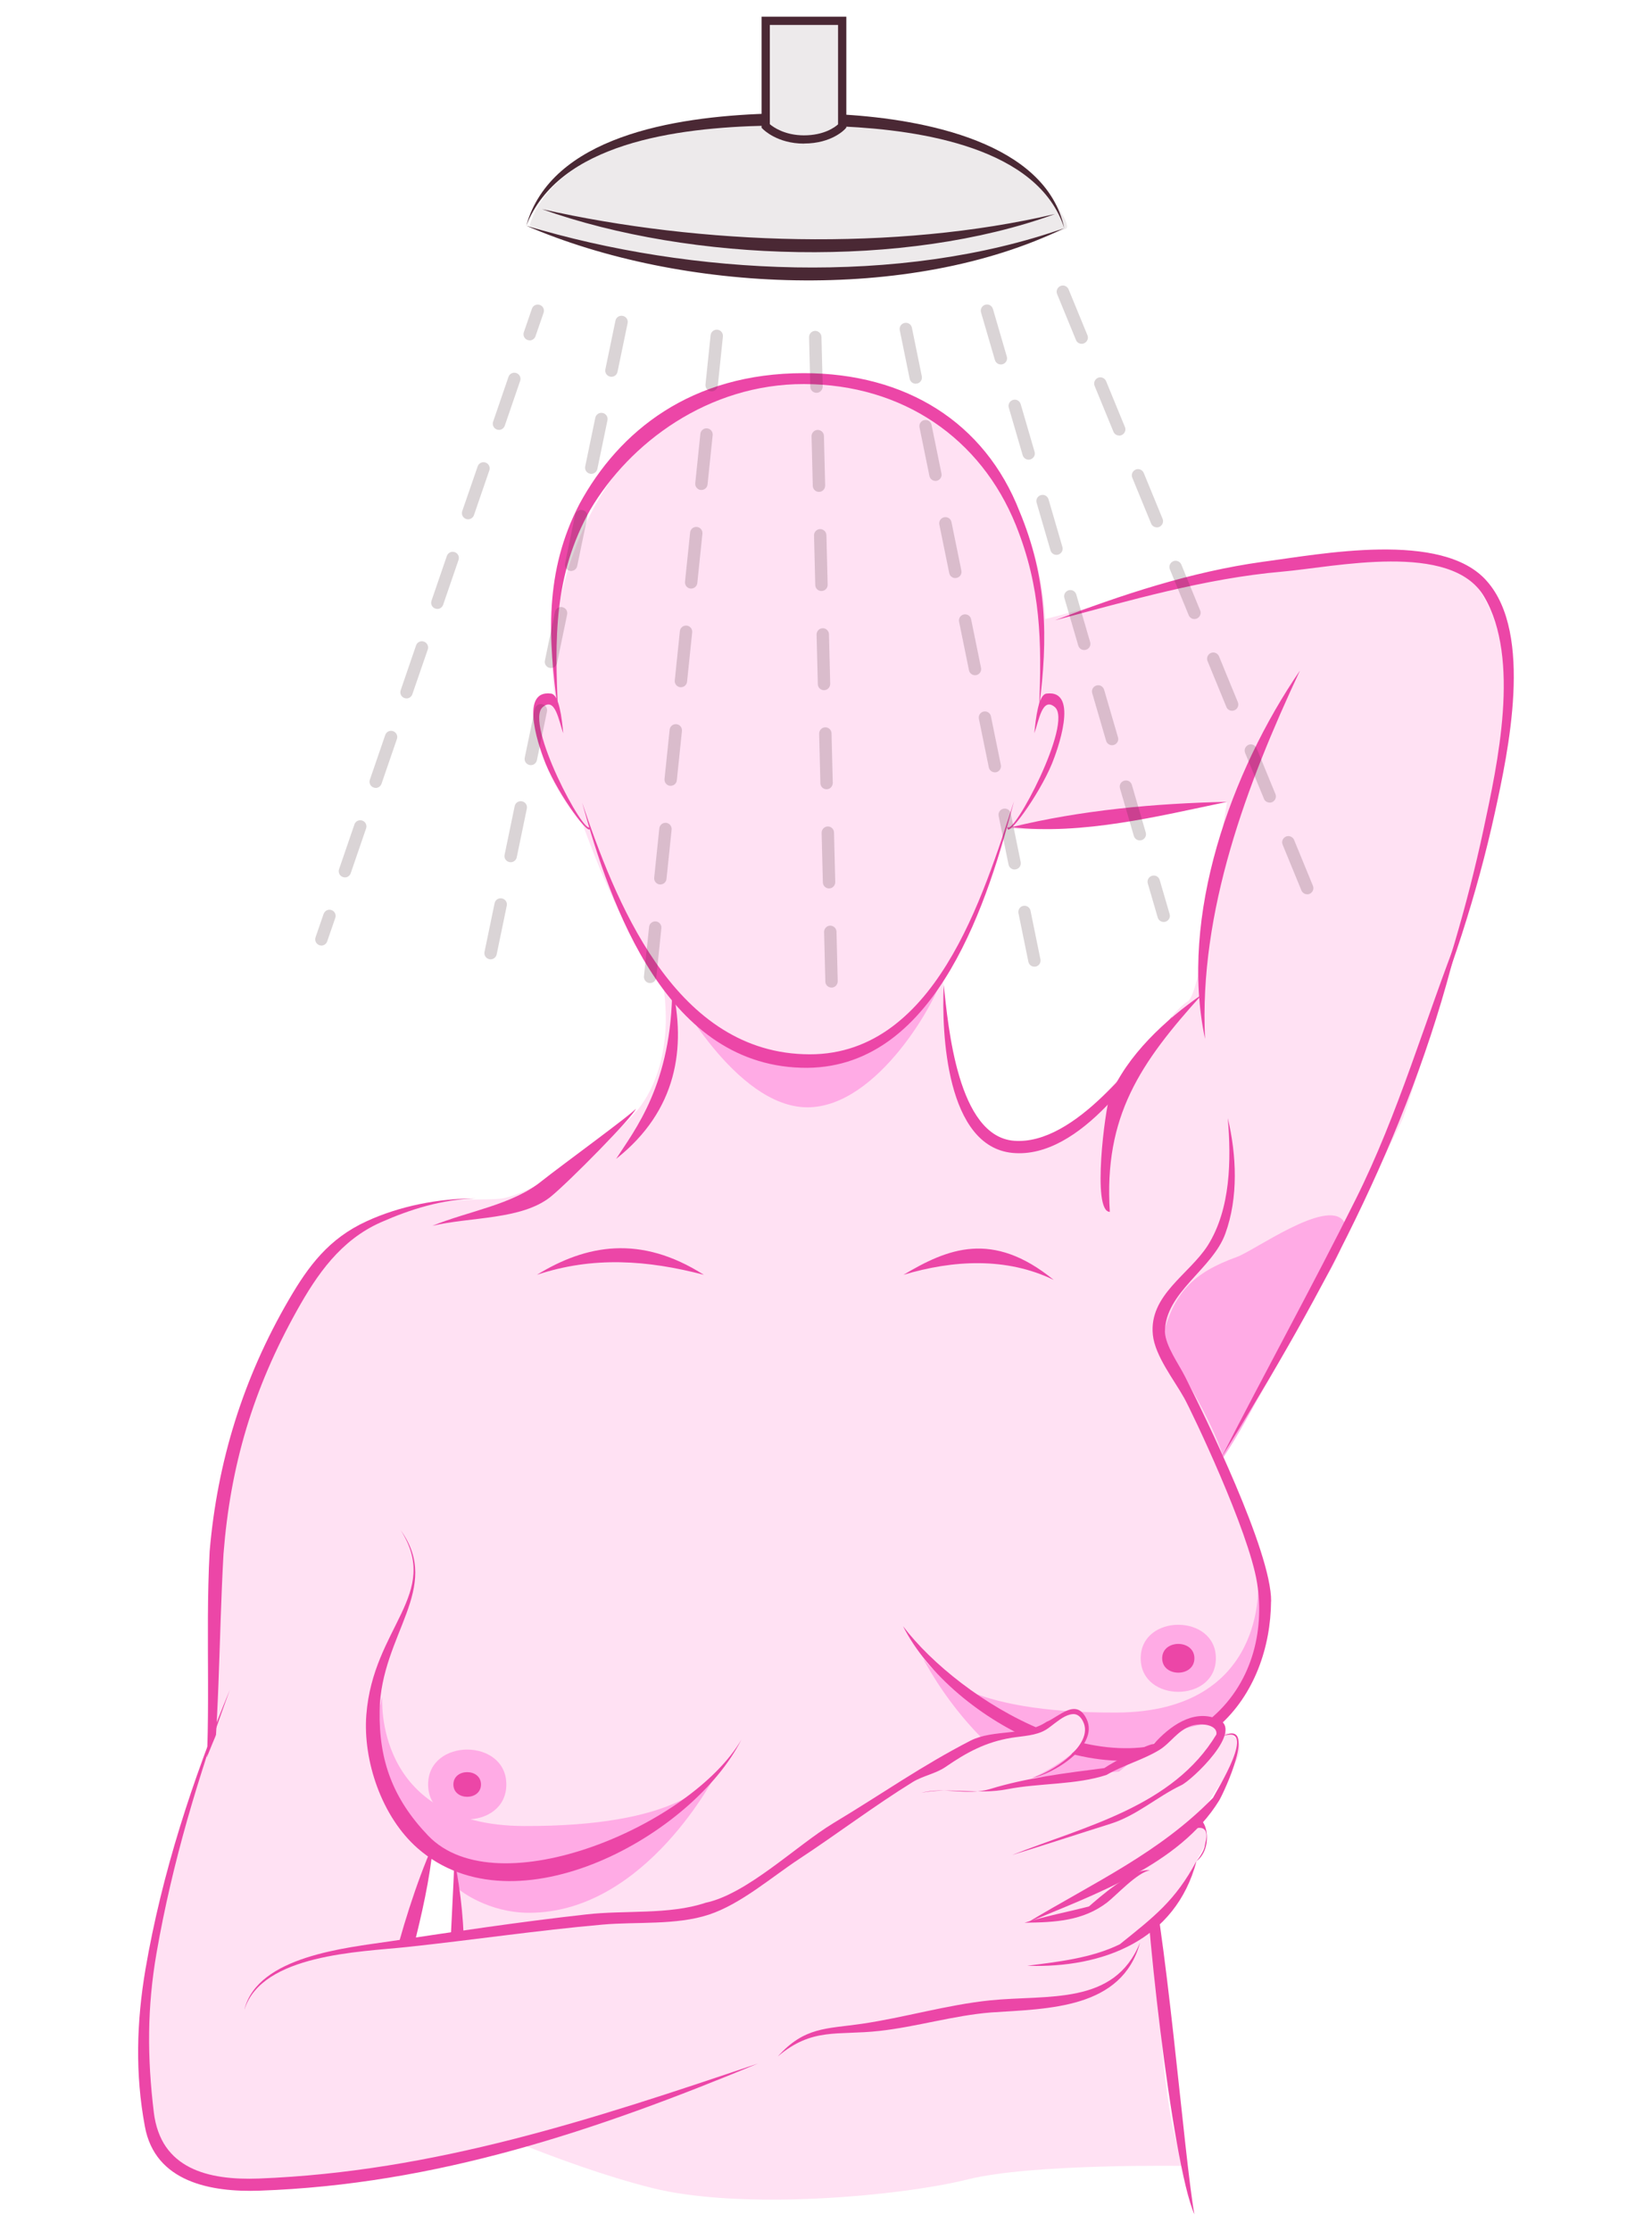 <?xml version="1.0" encoding="UTF-8"?>
<svg xmlns="http://www.w3.org/2000/svg" version="1.1" viewBox="0 0 200 270">
  <defs>
    <style>
      .cls-1 {
        fill: #ffabe5;
      }

      .cls-2 {
        fill: #ec46a7;
      }

      .cls-3, .cls-4, .cls-5 {
        fill: #4a2834;
      }

      .cls-4 {
        opacity: .2;
      }

      .cls-5, .cls-6 {
        opacity: .1;
      }

      .cls-7 {
        fill: #ffe1f3;
      }
    </style>
  </defs>
  <!-- Generator: Adobe Illustrator 28.7.1, SVG Export Plug-In . SVG Version: 1.2.0 Build 142)  -->
  <g>
    <g id="_Ñëîé_6" data-name="Ñëîé_6">
      <g>
        <path class="cls-7" d="M126.43,74.94c-4.39.96-12.26,17.56-7.96,23.85,2.77,4.05,22.97-.84,30.09-1.75-1.92,11.14-3.25,23.27-4.81,24.18-3.09,1.79-14.3,20.37-22.97,17.52-1-.57-1.89-1.12-2.6-1.62h0c-2.15-2.07-3.11-6.71-3.63-11.14-.13-2.55-.22-5.29-.41-7.59,3.89-5.68,5.19-11.73,7.51-18.04.24-.07-.09.43.31-.27,1.38,1.49,10.84-18.07,3.93-15.22,4.35-24-11.76-39.05-28.15-39.05-28.16,0-33.2,33.06-30.01,40.33-3.64-6.06-4.56,5.72,2.7,13.31,2.64,7.24,5.96,14.96,9.69,18.68,1.52,8.38-.86,13.63-2.86,16.11-3.3,4.1-12.82,10.31-16.57,10.81-3.74.49-13.81-1.52-23.07,9.25-9.19,10.69-13.02,38.52-12.37,65.4-7.12,20.48-7.54,23.24-7.54,23.24,0,0,3.03-.99,7.3,0,4.28.98,3.79,6.25,10.21,7.24,6.41.99,11.49-2.78,11.49-2.78,0,0,4-18.43,6.21-25.59,0,0,.33,1.42,1.74,1.8,0,0,1.74,20.62.61,32.54,0,0,12.41,5.79,23.57,8.62,10.87,2.76,30.1,1.04,38.39-1.03,7.65-1.91,26.07-1.62,26.07-1.62-5.95-16.35-1.2-57.93-1.74-53.89,10.72-3.17,14.99-17.77,5.73-30.72,8.06-11.85,22.57-42.19,22.57-42.19,0,0,1.94-5.27,6.24-20.57,1.26-5.63,6.21-14.64,6.1-32.64-.04-5.66-2.62-11.82-6.1-13.54-10.35-5.12-46.14,5.61-49.7,6.38Z"/>
        <path class="cls-1" d="M140.7,161.94c1.37-5.46,3.7-7.9,9.04-9.82,2.1-.75,10.8-7.06,12.9-4.38,1.47,1.87-3.38,8.9-4.27,10.28-3.96,6.18-6.18,12.23-10.25,18.33-1.66-5.03-4.86-9.81-7.43-14.42Z"/>
        <g>
          <g class="cls-6">
            <path class="cls-3" d="M127.06,23.73c-5.56-6.64-15.21-9.11-24.85-9.57-.03,1.17-.8,2.32-2.3,2.32-.2,0-.39-.02-.57-.06-.28.12-.6.19-.96.19-.03,0-.05,0-.08,0-.31.17-.69.27-1.13.27-.38,0-.72-.07-1.01-.2-.03,0-.07.01-.1,0h-.07c-.43,0-.83-.11-1.21-.33-.05-.04-.1-.08-.15-.12-1.22-.1-1.91-.97-2.06-1.95-3.43.25-6.67.69-9.49,1.21-6.73,1.23-16.72,4.29-18.97,11.83,15.08,5.6,32.56,6.69,48.37,4.5,5.58-.77,11.33-1.91,16.54-4.12.83-.35-1.64-3.6-1.96-3.98Z"/>
          </g>
          <path class="cls-3" d="M128.85,27.61c-18.73,9.11-46.35,7.82-65.13-.29,20.01,6.03,45.19,7.31,65.13.29Z"/>
          <path class="cls-3" d="M127.73,25.9c-18.19,6.63-44.02,5.86-62.12-.59,19.3,4.35,42.77,5.13,62.12.59Z"/>
          <g>
            <path class="cls-3" d="M92.75,13.76c-11.24.38-26.03,2.81-29.04,13.56,3.91-10,18.14-11.87,29.07-12.11-.14-.47-.15-.97-.03-1.44Z"/>
            <path class="cls-3" d="M102.23,13.86c.09.48.04.99-.13,1.45,9.33.44,23.61,2.54,26.75,12.31-2.23-10.44-17.1-13.17-26.62-13.75Z"/>
          </g>
          <g>
            <path class="cls-5" d="M101.96,15.25s-1.43,1.62-4.63,1.62-4.63-1.62-4.63-1.62V2.52h9.26v12.73Z"/>
            <path class="cls-3" d="M97.33,17.38c-3.25,0-4.92-1.71-4.99-1.78l-.14-.14V2.02h10.26v13.42l-.12.14c-.06.07-1.62,1.79-5,1.79ZM93.2,15.03c.42.36,1.82,1.35,4.13,1.35,2.43,0,3.74-.98,4.13-1.33V3.02h-8.26v12.01Z"/>
          </g>
        </g>
        <g>
          <path class="cls-1" d="M46.28,205.31s-1.18,15.61,17.16,15.68c18.38.06,22.17-5.11,23.37-6.52,0,0-8.53,16.97-22.69,17.02-5.07.02-8.47-2.76-8.47-2.76l-.68-3.78s-12.43-6.57-8.68-19.63Z"/>
          <path class="cls-1" d="M81.38,119.42s7.59,14.59,16.37,14.59c8.56,0,15.8-13.17,16.37-15.97-2.49,3.37-9.16,10.5-16.04,10.07-12.64-.78-16.71-8.69-16.71-8.69Z"/>
        </g>
        <path class="cls-1" d="M152.3,191.58s1.18,15.61-17.16,15.68c-18.38.06-22.16-5.11-23.37-6.52,0,0,8.53,16.97,22.69,17.02,5.07.02,8.22-2.62,8.22-2.62l.66-3.76s12.69-6.73,8.95-19.78Z"/>
        <g>
          <path class="cls-1" d="M51.83,215.96c0-5.63,9.47-5.63,9.47,0s-9.47,5.63-9.47,0Z"/>
          <path class="cls-2" d="M54.89,215.96c0-1.99,3.34-1.99,3.34,0s-3.34,1.99-3.34,0Z"/>
          <path class="cls-1" d="M138.1,200.69c0-5.41,9.1-5.41,9.1,0s-9.1,5.41-9.1,0Z"/>
          <path class="cls-2" d="M140.7,200.69c0-2.32,3.9-2.32,3.9,0s-3.9,2.32-3.9,0Z"/>
        </g>
        <g>
          <path class="cls-2" d="M81.38,119.42c1.68,7.31.64,14.97-6.79,20.83,2.19-3.42,6.79-9.04,6.79-20.83Z"/>
          <path class="cls-2" d="M45.15,252.27c0-5.68,3.16-19.7,7.29-29.06-.41,4.27-1.38,8.47-2.43,12.64-.29,1.07-4.44,19.27-4.86,16.42Z"/>
          <path class="cls-2" d="M57.55,145.03c-4.11.16-7.72,1.26-11.43,2.89-4.89,2.16-7.75,6.34-10.16,10.66-5.33,9.53-8.06,18.75-8.9,29.45-.6,10.62-.45,21.05-1.78,31.65-.81,4.53-2.56,8.9-4.1,13.25-.97,2.74-3.96,8.46-2.11,11.27-1.84-2.57.57-7.71,1.38-10.31,1.51-4.7,3.36-9.44,4.13-14.31,1.12-10.59.23-21.22.8-31.82.92-10.81,4.04-20.97,9.62-30.52,2.35-4.03,4.8-7.34,9.38-9.44,4.02-1.85,8.69-2.76,13.19-2.77Z"/>
          <path class="cls-2" d="M48.52,185.2c5.05,7.05-2.39,12.57-2.56,21.8-.11,6.08,1.63,10.72,5.87,15.15,8.44,8.8,31.98-1.37,37.92-11.61-5.79,11.48-27.29,23.55-39.18,13.15-4.38-3.83-6.64-10.64-6.22-16.15.81-10.62,9.08-14.61,4.17-22.34Z"/>
          <path class="cls-2" d="M76.98,134.17c-.31.54-9.14,6.96-11.42,8.78-3.53,2.86-8.86,3.62-13.22,5.4,4.65-1.1,10.79-.7,14.32-3.51,2.27-1.85,10.08-9.78,10.32-10.67Z"/>
          <path class="cls-2" d="M138.6,223.11c2.53,9.13,4.74,37.94,6,44.87-2.74-6.16-6.27-38.3-6-44.87Z"/>
          <path class="cls-2" d="M55.03,225.12c3.35,16.73-1.62,29.29-1.62,29.3.59-7,1.27-22.29,1.62-29.3Z"/>
          <path class="cls-2" d="M65,154.28c5.97-3.66,12.54-4.88,20.21,0-6.8-1.78-13.4-2.27-20.21,0Z"/>
          <path class="cls-2" d="M109.38,154.28c5.3-3.15,10.75-5.45,18.19.62-5.73-2.78-12.18-2.42-18.19-.62Z"/>
          <path class="cls-2" d="M125.8,85.63c.33-7.95.23-14.51-2.81-22.07-4.25-10.55-13.74-17.05-25.65-17.08-11.59-.02-21.12,7.11-25.89,15.23-4.43,7.89-4.3,15.66-3.89,24.32-1.22-8.81-1.67-16.82,2.59-25.03,4.8-8.85,13.53-15.84,27.16-15.84,12.37,0,21.91,5.96,26.12,16.73,3.36,8.07,3.47,15.32,2.37,23.74Z"/>
          <path class="cls-2" d="M70.48,97.15c3.91,11.57,10.91,29.85,26.78,30.43,15.95.68,21.86-19.48,25.5-30.61-2.99,11.38-9.12,32.11-25.01,32.26-17.06.09-23.82-19.6-27.27-32.08Z"/>
          <path class="cls-2" d="M68.19,88.74c-.55-1.51-.96-4.45-2.48-3.17-2.26,1.91,5.06,15.71,5.72,14.5.25,1.71-3.78-3.78-5.38-7.66-.54-1.32-3.43-9,.67-8.47.97.13,1.3,2.97,1.47,4.8Z"/>
          <path class="cls-2" d="M125.22,88.74c.55-1.51.96-4.45,2.48-3.17,2.26,1.91-5.06,15.71-5.72,14.5-.25,1.71,3.78-3.78,5.38-7.66.54-1.32,3.43-9-.67-8.47-.97.13-1.29,2.97-1.47,4.8Z"/>
          <path class="cls-2" d="M138.99,226.63c1.3-2.54,3.2-4.29,5.2-6.23,1.72-1.64,2.99,3.09.66,4.85,1.61-2.1,1.15-2.66-.12-4.16.04,0,.08,0,.12,0-1.79,1.97-3.92,3.73-5.87,5.55Z"/>
          <path class="cls-2" d="M148.57,97.04c-8.36,1.74-17.57,4.05-26.14,3.07,8.46-2.07,17.45-2.89,26.14-3.07Z"/>
          <path class="cls-2" d="M171.66,127.49c3.24-8.83,5.98-17.91,7.94-27.1,1.68-7.87,4.53-20.66.06-28.21-3.97-6.72-18.08-3.55-24.42-3-9.39.82-18.45,3.5-27.52,5.89,8.1-3.1,16.47-5.87,25.09-7.07,7-.92,21.81-3.84,27.19,2.32,5.67,6.38,2.57,20.73.99,27.97-2.18,9.97-5.42,19.78-9.33,29.2Z"/>
          <path class="cls-2" d="M114.25,119.2c.55,5,1.68,18.35,8.53,18.86,7.37.55,14.98-10.02,19.13-15.04-3.59,6.05-11.13,17.27-19.31,16.51-8.05-.75-8.62-14.5-8.35-20.33Z"/>
          <path class="cls-2" d="M176.8,112.57c-5.47,23.37-16.31,43.53-28.91,63.79,5.32-10.43,10.99-20.68,16.21-31.16,5.23-10.45,8.42-21.78,12.69-32.63Z"/>
          <path class="cls-2" d="M157.38,81.15c-6.44,13.75-12.25,29.15-11.49,44.58-3.16-14.87,3.14-32.37,11.49-44.58Z"/>
          <path class="cls-2" d="M145.55,120.33c-7.52,8.31-11.92,14.73-11.19,26.33-2.22,0-.54-12.62-.02-13.89,2.07-5.06,6.81-9.41,11.21-12.44Z"/>
          <path class="cls-2" d="M153.89,193.79c.04-6.04-8.12-22.62-10.38-27.11-.79-1.59-2.4-3.76-2.48-5.49.03-4.81,5.73-7.55,7.31-11.88,1.6-4.39,1.37-9.51.3-14,.43,5.03.36,10.98-2.41,15.4-2.24,3.52-7.15,6.03-6.66,10.83.26,2.56,2.59,5.48,3.81,7.68.87,1.57,7.8,16.02,8.81,22.36.93,5.83-.62,12.38-5.87,16.62-11.38,9.19-30.14-2.35-36.99-11.39,5.79,11.48,26.28,22.53,38.17,12.13,4.38-3.83,6.34-9.63,6.38-15.15Z"/>
        </g>
        <path class="cls-7" d="M118.12,210.84c1.11-1.08,5.75-.13,9.13-2.24,4.06-2.52,4.38-.32,4.37.75-.03,2.82-6.59,5.8-6.59,5.8l10.44-.74,5.42-4.42s8.05-2.87,6.83-.44c0,0,4.5.44,1.12,4.86-3.12,4.08-4.24,6.92-4.24,6.92,0,0,1.75-.71,1.42,1.29-.21,1.25-.78,1.62-1.17,2.62-1.2,3.01-2.94,5.56-2.94,5.56l-4.48,3.65s1.72,3.96-2.65,5.31c-4.37,1.35-14.24,3.11-14.24,3.11l-10.09,1.97h-11.19s-7.72,3.7-14.05,6.8c-6.33,3.1-34.2,14.05-53.97,12.73,0,0-14.51,3.29-13.96-17.78.55-21.07,11.39-42.11,11.39-42.11l.94,37.5s1.61-6.36,34.75-8.56c33.14-2.2,21.76-2.63,21.76-2.63,0,0,19.56-13.16,20.51-13.37.96-.21,11.5-6.61,11.5-6.61,0,0-1.69,1.64,0,0Z"/>
        <g>
          <path class="cls-2" d="M29.6,243.16c1.63-6.44,12.37-7.43,17.64-8.22,7.87-1.18,15.81-2.37,23.72-3.25,4.59-.54,10.04.07,14.45-1.41,5.07-1.07,11.01-6.94,15.5-9.65,5.85-3.51,10.66-6.93,16.6-9.98,2.78-1.4,6.65-.54,9.17-2.26,1.53-.61,3.63-2.99,4.88-.33,1.52,3.28-4.15,6.74-6.74,7.12,2.17-.45,7.8-3.97,6.28-6.88-1.08-2.13-3.22.26-4.45,1.02-1.21.75-2.85.77-4.24,1-3.06.51-5.36,1.74-7.94,3.52-1.19.82-2.75,1.07-3.98,1.83-4.54,2.8-9.14,6.28-13.73,9.3-3.4,2.24-7.08,5.47-10.93,6.74-3.96,1.31-8.78.84-12.89,1.21-7.93.7-15.83,1.88-23.75,2.72-5.56.59-17.46.86-19.58,7.52.23-.89.28-.88,0,0Z"/>
          <path class="cls-2" d="M111.5,216.98c2.78-.78,5.5.37,8.3-.45,4.46-1.38,9.27-1.96,13.89-2.55,1.06-.73,5.05-2.84,6-2.93,1.88-2.09,4.72-4.24,7.68-3.02,3.48,1.26-3.14,7.47-4.36,8.02-2.97,1.42-5.39,3.67-8.57,4.67-3.98,1.25-7.94,2.56-11.92,3.78,8.86-3.49,19.49-5.87,24.74-14.59.19-1.08-1.6-1.48-3.04-1.04-1.71.58-2.48,2.08-3.91,2.94-1.93,1.17-4.34,1.82-6.34,2.99-3.64,1.22-8.18.98-12,1.73-3.55.7-7.06-.27-10.48.45.45-.13.46-.1,0,0Z"/>
          <path class="cls-2" d="M147.95,210.14c4.47-2.27.17,6.92-.36,7.77-4.8,7.8-15.29,11.43-23.23,14.78,8.25-4.96,15.99-8.45,22.49-15.11.4-.82,5.59-9.05,1.09-7.44.26-.13.54-.19,0,0Z"/>
          <path class="cls-2" d="M124.04,232.69c2.56-.8,5.21-1.3,7.8-1.97,1.04-.91,5.26-4.68,7.38-4.37-1.52.23-4.08,3.04-5.21,3.91-2.93,2.22-6.27,2.39-9.98,2.43.65-.2.68,0,0,0Z"/>
          <path class="cls-2" d="M144.85,225.25c-2.52,9.57-11.34,12.97-20.49,12.65,3.71-.47,7.82-.93,11.21-2.6,4.13-3.32,6.72-5.28,9.27-10.05-.3,1.15-.56,1.05,0,0Z"/>
          <path class="cls-2" d="M138.01,235.13c-2.2,7.98-11.01,7.96-18.02,8.42-4.52.36-9.02,1.74-13.55,2.24-5.06.56-8.11-.45-12.28,3.09,3.23-3.59,5.84-3.33,10.14-3.95,5.19-.76,10.33-2.3,15.54-2.84,7.02-.72,15.07.67,18.16-6.96Z"/>
          <path class="cls-2" d="M27.83,204.5c-3.79,10.3-6.99,20.99-8.87,31.81-1.16,6.63-1.14,12.7-.34,19.32.83,6.85,6.56,8.25,12.72,8.02,21.23-.82,40.45-7.17,60.43-13.92-19.66,8.15-38.98,14.65-60.38,15.39-5.84.2-12.62-1.03-13.85-7.77-1.19-6.36-1.01-12.65.07-19.02,1.98-11.58,5.71-23,10.22-33.83Z"/>
        </g>
        <g>
          <g>
            <path class="cls-4" d="M64.12,41.19c-.08,0-.16-.01-.24-.04-.39-.13-.6-.56-.46-.95l.98-2.84c.13-.39.56-.6.95-.46.39.13.6.56.46.95l-.98,2.84c-.11.31-.4.51-.71.51Z"/>
            <path class="cls-4" d="M41.75,106.18c-.08,0-.16-.01-.24-.04-.39-.13-.6-.56-.46-.95l1.86-5.42c.13-.39.56-.6.95-.46.39.13.6.56.46.95l-1.86,5.42c-.11.31-.4.51-.71.51ZM45.48,95.35c-.08,0-.16-.01-.24-.04-.39-.13-.6-.56-.46-.95l1.86-5.41c.13-.39.56-.6.95-.46.39.13.6.56.46.95l-1.86,5.41c-.11.31-.4.51-.71.51ZM49.21,84.52c-.08,0-.16-.01-.24-.04-.39-.13-.6-.56-.46-.95l1.86-5.42c.13-.39.56-.6.95-.46.39.13.6.56.47.95l-1.87,5.42c-.11.31-.4.51-.71.51ZM52.94,73.69c-.08,0-.16-.01-.24-.04-.39-.13-.6-.56-.46-.95l1.86-5.42c.14-.39.56-.6.95-.46.39.13.6.56.46.95l-1.86,5.42c-.11.31-.4.51-.71.51ZM56.67,62.85c-.08,0-.16-.01-.24-.04-.39-.13-.6-.56-.47-.95l1.87-5.42c.13-.39.56-.6.95-.46.39.13.6.56.46.95l-1.86,5.41c-.11.31-.4.51-.71.51ZM60.4,52.02c-.08,0-.16-.01-.24-.04-.39-.13-.6-.56-.46-.95l1.86-5.42c.13-.39.56-.6.95-.46.39.13.6.56.46.95l-1.86,5.42c-.11.31-.4.51-.71.51Z"/>
            <path class="cls-4" d="M38.91,114.43c-.08,0-.16-.01-.24-.04-.39-.13-.6-.56-.47-.95l.98-2.84c.14-.39.56-.6.95-.46.39.13.6.56.46.95l-.98,2.84c-.11.31-.4.51-.71.51Z"/>
          </g>
          <path class="cls-4" d="M59.39,116.1c-.05,0-.1,0-.15-.02-.41-.08-.67-.48-.58-.89l1.22-5.88c.08-.41.48-.67.89-.58.41.08.67.48.58.89l-1.22,5.88c-.07.35-.39.6-.73.6ZM61.82,104.35s-.1,0-.15-.02c-.41-.08-.67-.48-.58-.89l1.22-5.88c.08-.41.48-.67.89-.58.41.08.67.48.58.89l-1.22,5.88c-.07.35-.39.6-.73.6ZM64.26,92.6c-.05,0-.1,0-.15-.02-.41-.08-.67-.48-.58-.89l1.22-5.88c.08-.41.48-.67.89-.58.41.08.67.48.58.89l-1.22,5.88c-.07.35-.38.6-.73.6ZM66.7,80.85c-.05,0-.1,0-.15-.02-.41-.08-.67-.48-.58-.89l1.22-5.88c.08-.41.48-.67.89-.58.41.08.67.48.58.89l-1.22,5.88c-.07.35-.39.6-.73.6ZM69.14,69.1c-.05,0-.1,0-.15-.02-.41-.08-.67-.48-.58-.89l1.22-5.88c.08-.41.48-.67.89-.58.41.08.67.48.58.89l-1.22,5.88c-.07.35-.39.6-.73.6ZM71.58,57.35c-.05,0-.1,0-.15-.02-.41-.08-.67-.48-.58-.89l1.22-5.88c.08-.4.48-.67.89-.58.41.08.67.48.58.89l-1.22,5.88c-.07.35-.39.6-.73.6ZM74.02,45.6c-.05,0-.1,0-.15-.02-.41-.08-.67-.48-.58-.89l1.22-5.88c.08-.41.48-.67.89-.58.41.08.67.48.58.89l-1.22,5.88c-.07.35-.39.6-.73.6Z"/>
          <path class="cls-4" d="M78.71,118.97s-.05,0-.08,0c-.41-.04-.71-.41-.67-.82l.62-5.97c.04-.41.41-.71.82-.67.41.04.71.41.67.82l-.62,5.97c-.04.39-.37.67-.75.67ZM79.95,107.04s-.05,0-.08,0c-.41-.04-.71-.41-.67-.82l.62-5.97c.04-.41.41-.71.82-.67.41.04.71.41.67.82l-.62,5.97c-.04.39-.37.67-.75.67ZM81.2,95.1s-.05,0-.08,0c-.41-.04-.71-.41-.67-.82l.62-5.97c.04-.41.41-.71.82-.67.41.04.71.41.67.82l-.62,5.97c-.04.39-.37.67-.75.67ZM82.44,83.17s-.05,0-.08,0c-.41-.04-.71-.41-.67-.82l.62-5.97c.04-.41.41-.71.82-.67.41.04.71.41.67.82l-.62,5.97c-.04.39-.37.67-.75.67ZM83.68,71.23s-.05,0-.08,0c-.41-.04-.71-.41-.67-.82l.62-5.97c.04-.41.41-.71.82-.67.41.04.71.41.67.82l-.62,5.97c-.04.39-.37.67-.75.67ZM84.92,59.3s-.05,0-.08,0c-.41-.04-.71-.41-.67-.82l.62-5.97c.04-.41.41-.71.82-.67.41.04.71.41.67.82l-.62,5.97c-.04.39-.37.67-.75.67ZM86.16,47.36s-.05,0-.08,0c-.41-.04-.71-.41-.67-.82l.62-5.97c.04-.41.41-.71.82-.67.41.04.71.41.67.82l-.62,5.97c-.04.39-.37.67-.75.67Z"/>
          <path class="cls-4" d="M100.67,119.52c-.41,0-.74-.32-.75-.73l-.15-6c0-.41.32-.76.73-.77.41,0,.76.32.77.73l.15,6c0,.41-.32.76-.73.77h-.02ZM100.37,107.52c-.41,0-.74-.32-.75-.73l-.15-6c0-.41.32-.76.73-.77,0,0,.01,0,.02,0,.41,0,.74.32.75.73l.15,6c0,.41-.32.76-.73.77h-.02ZM100.07,95.52c-.41,0-.74-.32-.75-.73l-.15-6c0-.41.32-.76.73-.77.4-.02.76.32.77.73l.15,6c0,.41-.32.76-.73.77h-.02ZM99.76,83.53c-.41,0-.74-.32-.75-.73l-.15-6c-.01-.41.32-.76.73-.77.41-.02.76.32.77.73l.15,6c0,.41-.32.76-.73.77h-.02ZM99.45,71.53c-.41,0-.74-.32-.75-.73l-.15-6c-.01-.41.32-.76.73-.77.41,0,.76.32.77.73l.15,6c.01.41-.32.76-.73.77h-.02ZM99.15,59.53c-.41,0-.74-.32-.75-.73l-.15-6c-.01-.41.32-.76.73-.77,0,0,.01,0,.02,0,.41,0,.74.32.75.73l.15,6c0,.41-.32.76-.73.77h-.02ZM98.85,47.54c-.41,0-.74-.32-.75-.73l-.15-6c-.01-.41.32-.76.73-.77.4,0,.76.32.77.73l.15,6c.01.41-.32.76-.73.77h-.02Z"/>
          <path class="cls-4" d="M125.23,116.99c-.35,0-.66-.24-.73-.6l-1.2-5.88c-.08-.41.18-.8.58-.88.41-.08.8.18.88.59l1.2,5.88c.08.41-.18.8-.58.88-.05.01-.1.01-.15.01ZM122.83,105.23c-.35,0-.66-.25-.73-.6l-1.2-5.88c-.08-.41.18-.8.59-.88.41-.08.8.18.88.58l1.2,5.88c.08.41-.18.8-.59.88-.05.01-.1.02-.15.02ZM120.44,93.47c-.35,0-.66-.25-.73-.6l-1.2-5.88c-.08-.41.18-.8.58-.88.41-.08.8.18.88.59l1.2,5.88c.08.41-.18.8-.58.88-.05,0-.1.02-.15.02ZM118.04,81.72c-.35,0-.66-.25-.73-.6l-1.2-5.88c-.08-.41.18-.8.58-.88.41-.08.8.18.88.59l1.2,5.88c.08.41-.18.8-.59.88-.05,0-.1.01-.15.01ZM115.65,69.96c-.35,0-.66-.25-.73-.6l-1.2-5.88c-.08-.41.18-.8.59-.88.41-.08.8.18.88.58l1.2,5.88c.08.41-.18.8-.58.88-.05.01-.1.02-.15.02ZM113.25,58.2c-.35,0-.66-.25-.73-.6l-1.2-5.88c-.08-.41.18-.8.58-.88.41-.08.8.18.88.59l1.2,5.88c.08.41-.18.8-.59.88-.05,0-.1.02-.15.02ZM110.86,46.44c-.35,0-.66-.25-.73-.6l-1.2-5.88c-.08-.41.18-.8.59-.88.41-.08.8.18.88.58l1.2,5.88c.08.41-.18.8-.58.88-.05,0-.1.01-.15.01Z"/>
          <path class="cls-4" d="M140.88,111.58c-.32,0-.62-.21-.72-.54l-1.2-4.12c-.12-.4.11-.81.51-.93.4-.12.81.11.93.51l1.2,4.12c.12.4-.11.81-.51.93-.07.02-.14.03-.21.03ZM137.99,101.71c-.32,0-.62-.21-.72-.54l-1.68-5.76c-.12-.4.11-.81.51-.93.4-.12.81.11.93.51l1.68,5.76c.12.4-.11.81-.51.93-.07.02-.14.03-.21.03ZM134.63,90.19c-.32,0-.62-.21-.72-.54l-1.68-5.76c-.12-.4.11-.81.51-.93.4-.12.81.11.93.51l1.68,5.76c.12.4-.11.81-.51.93-.07.02-.14.03-.21.03ZM131.26,78.67c-.33,0-.62-.21-.72-.54l-1.68-5.76c-.12-.4.11-.81.51-.93.4-.12.81.11.93.51l1.68,5.76c.12.4-.11.81-.51.93-.07.02-.14.03-.21.03ZM127.9,67.15c-.33,0-.62-.21-.72-.54l-1.68-5.76c-.12-.4.11-.81.51-.93.4-.12.81.11.93.51l1.68,5.76c.12.4-.11.81-.51.93-.07.02-.14.03-.21.03ZM124.53,55.63c-.32,0-.62-.21-.72-.54l-1.68-5.76c-.12-.4.11-.81.51-.93.4-.12.81.11.93.51l1.68,5.76c.12.4-.11.81-.51.93-.07.02-.14.03-.21.03ZM121.17,44.11c-.32,0-.62-.21-.72-.54l-1.68-5.76c-.12-.4.11-.81.51-.93.4-.12.81.11.93.51l1.68,5.76c.12.4-.11.81-.51.93-.07.02-.14.03-.21.03Z"/>
          <path class="cls-4" d="M158.26,108.23c-.3,0-.58-.18-.7-.46l-2.28-5.55c-.16-.38.03-.82.41-.98.38-.16.82.03.98.41l2.28,5.55c.16.38-.03.82-.41.98-.09.04-.19.06-.28.06ZM153.71,97.13c-.29,0-.58-.17-.69-.46l-2.28-5.55c-.16-.38.03-.82.41-.98s.82.03.98.41l2.28,5.55c.16.38-.03.82-.41.98-.09.04-.19.06-.28.06ZM149.16,86.02c-.29,0-.58-.17-.69-.47l-2.28-5.55c-.16-.38.03-.82.41-.98.38-.16.82.03.98.41l2.28,5.55c.16.38-.03.82-.41.98-.09.04-.19.06-.29.06ZM144.6,74.92c-.29,0-.58-.18-.69-.47l-2.28-5.55c-.16-.38.03-.82.41-.98.38-.16.82.03.98.41l2.28,5.55c.16.38-.03.82-.41.98-.09.04-.19.06-.29.06ZM140.05,63.82c-.3,0-.58-.18-.69-.46l-2.28-5.55c-.16-.38.03-.82.41-.98.38-.16.82.03.98.41l2.28,5.55c.16.38-.03.82-.41.98-.09.04-.19.06-.28.06ZM135.5,52.71c-.3,0-.58-.17-.7-.46l-2.28-5.55c-.16-.38.03-.82.41-.98.38-.16.82.03.98.41l2.28,5.55c.16.38-.03.82-.41.98-.09.04-.19.06-.28.06ZM130.95,41.61c-.29,0-.58-.17-.69-.47l-2.28-5.55c-.16-.38.03-.82.41-.98.38-.16.82.03.98.41l2.28,5.55c.16.38-.03.82-.41.98-.09.04-.19.06-.28.06Z"/>
        </g>
      </g>
    </g>
  </g>
</svg>